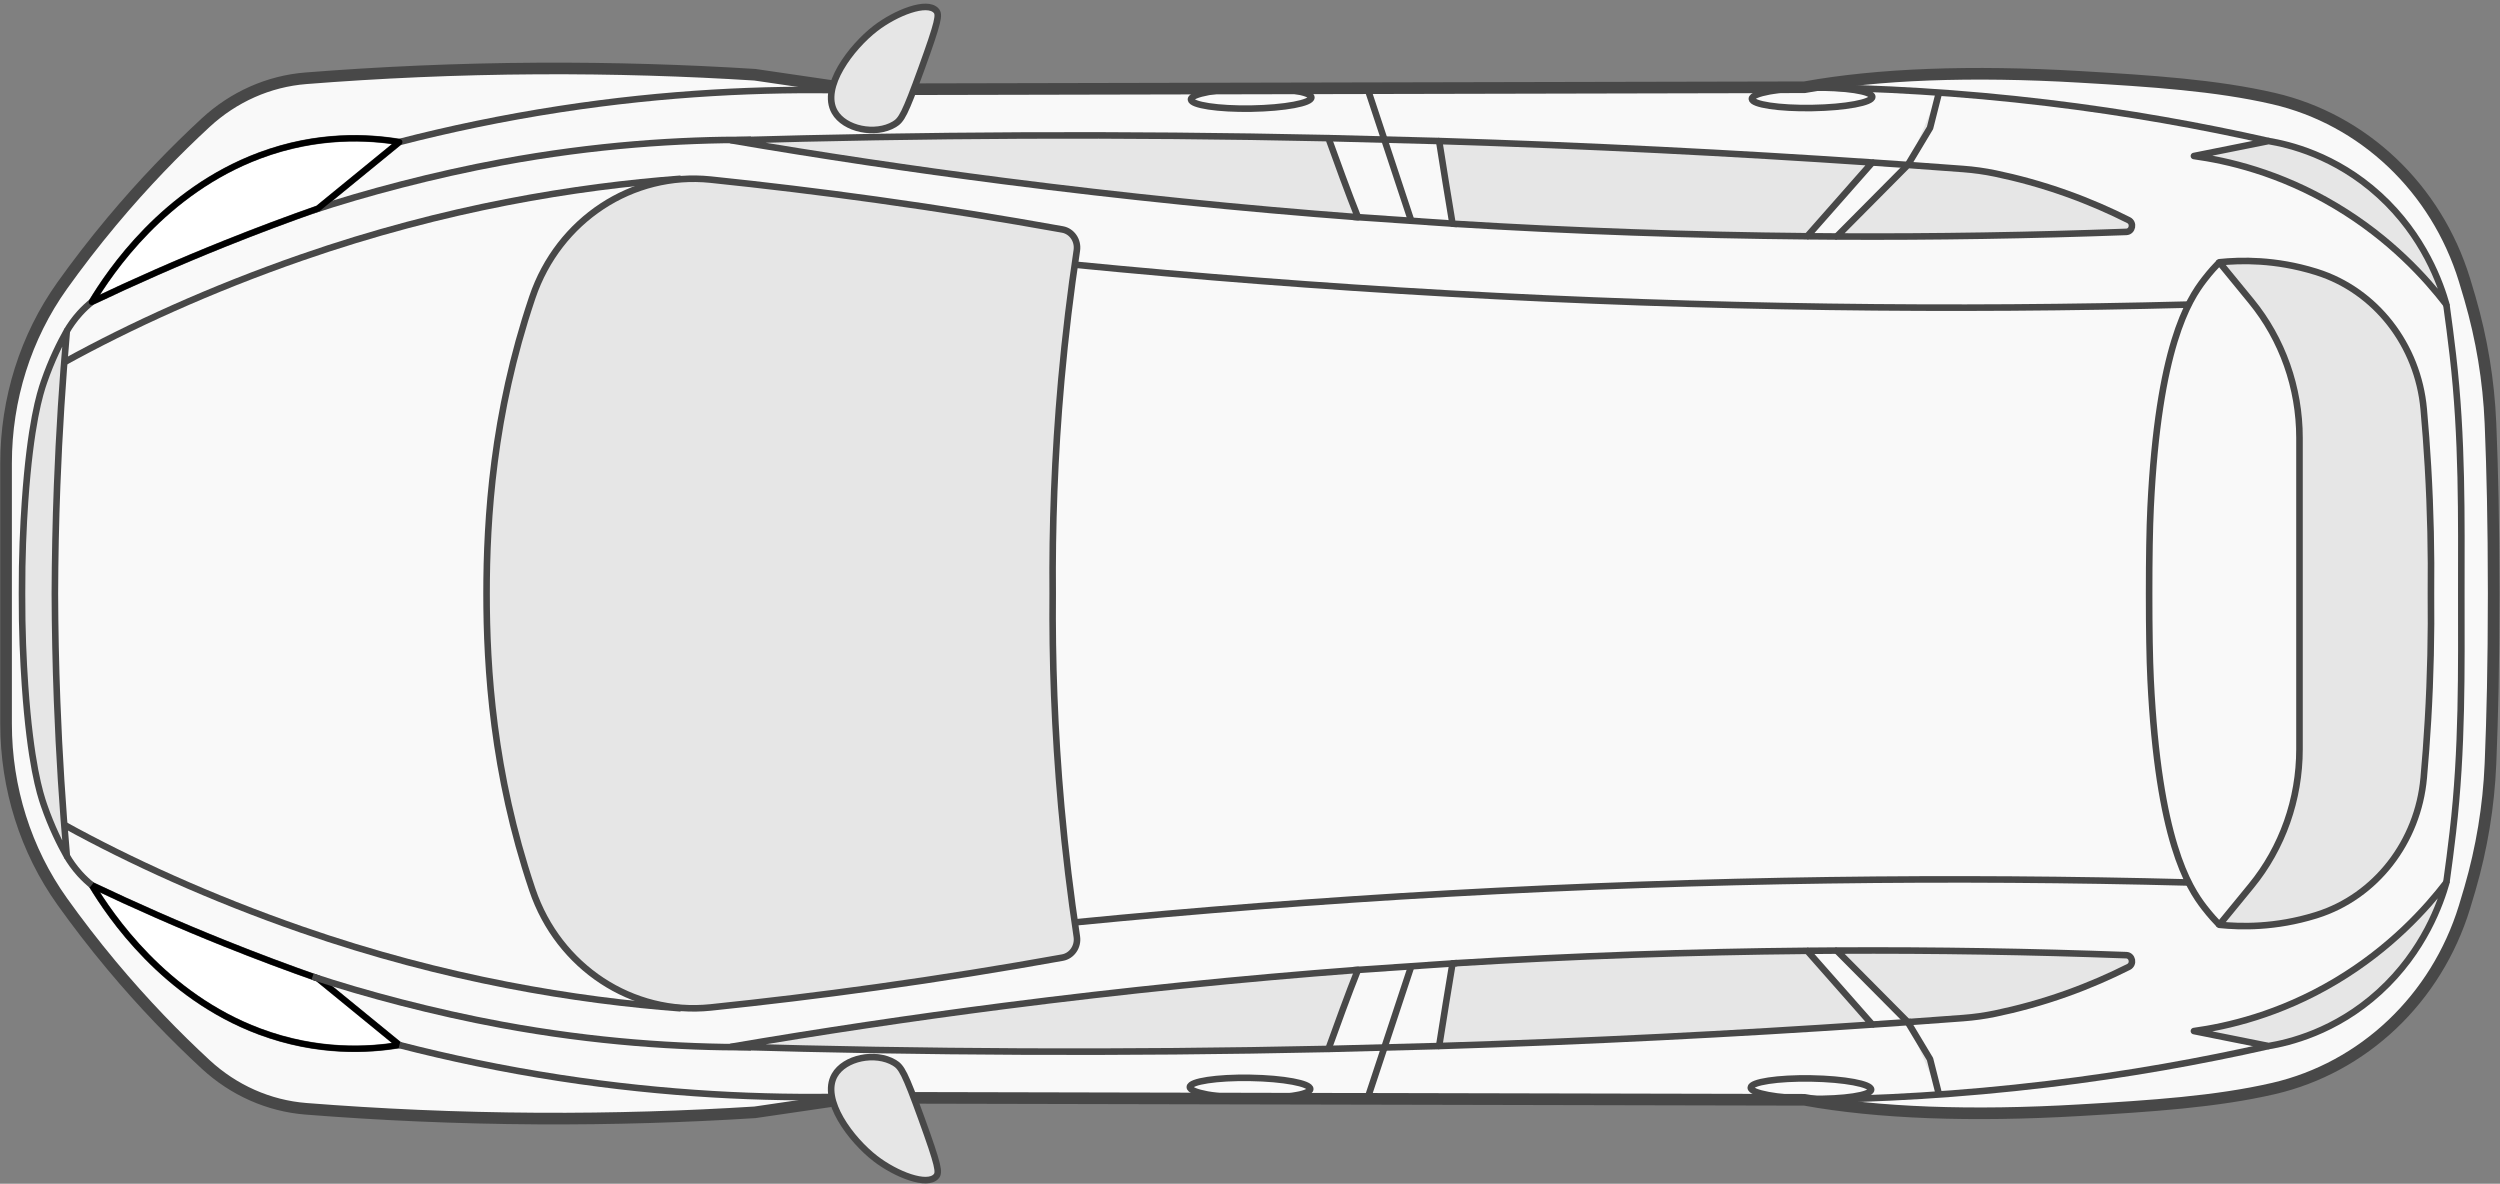 <?xml version="1.0" encoding="UTF-8"?>
<svg width="283px" height="134px" viewBox="0 0 283 134" version="1.1" xmlns="http://www.w3.org/2000/svg" xmlns:xlink="http://www.w3.org/1999/xlink">
    <rect x="0" y="0" width="283" height="134" fill="#808080" stroke="none"/>
    <title>B3</title>
    <g id="icons" stroke="none" stroke-width="1" fill="none" fill-rule="evenodd">
        <g id="Desktop-HD-Copy" transform="translate(-730, -312)">
            <g id="B3" transform="translate(730, 312.785)">
                <g id="Group-862" transform="translate(0, 6.965)">
                    <path d="M0.687,59.438 L0.687,74.202 C0.687,81.446 2.905,88.507 7.051,94.31 C8.732,96.663 10.589,99.084 12.637,101.537 C16.256,105.872 19.871,109.585 23.281,112.738 C26.444,115.662 30.422,117.433 34.63,117.765 C42.89,118.417 51.658,118.821 60.884,118.871 C69.505,118.918 77.711,118.653 85.459,118.164 L96.732,116.513 L204.275,116.749 C212.569,118.251 223.158,118.644 235.389,117.928 C243.498,117.454 250.865,116.974 257.367,115.469 C267.542,113.114 275.782,105.325 278.975,94.948 C279.18,94.282 279.381,93.609 279.578,92.928 L279.602,92.847 C280.93,88.265 281.717,83.531 281.918,78.749 C281.927,78.522 281.937,78.296 281.945,78.07 C282.124,73.637 282.284,67.594 282.284,59.438 C282.284,51.282 282.124,45.239 281.945,40.806 C281.937,40.58 281.927,40.354 281.918,40.128 C281.717,35.345 280.93,30.611 279.602,26.029 L279.578,25.948 C279.381,25.267 279.18,24.594 278.975,23.928 C275.783,13.551 267.542,5.762 257.367,3.407 C250.865,1.902 243.498,1.423 235.389,0.948 C223.158,0.232 212.569,0.626 204.275,2.127 L96.732,2.363 L85.459,0.712 C77.711,0.223 69.505,-0.042 60.884,0.004 C51.658,0.055 42.891,0.459 34.63,1.111 C30.422,1.443 26.444,3.214 23.281,6.138 C19.872,9.291 16.256,13.003 12.637,17.339 C10.589,19.792 8.732,22.213 7.051,24.566 C2.905,30.369 0.687,37.429 0.687,44.674 L0.687,59.438" id="Fill-860" fill="#F9F9F9"></path>
                    <path d="M0.687,59.438 L0.687,74.202 C0.687,81.446 2.905,88.507 7.051,94.31 C8.732,96.663 10.589,99.084 12.637,101.537 C16.256,105.872 19.871,109.585 23.281,112.738 C26.444,115.662 30.422,117.433 34.63,117.765 C42.89,118.417 51.658,118.821 60.884,118.871 C69.505,118.918 77.711,118.653 85.459,118.164 L96.732,116.513 L204.275,116.749 C212.569,118.251 223.158,118.644 235.389,117.928 C243.498,117.454 250.865,116.974 257.367,115.469 C267.542,113.114 275.782,105.325 278.975,94.948 C279.18,94.282 279.381,93.609 279.578,92.928 L279.602,92.847 C280.93,88.265 281.717,83.531 281.918,78.749 C281.927,78.522 281.937,78.296 281.945,78.07 C282.124,73.637 282.284,67.594 282.284,59.438 C282.284,51.282 282.124,45.239 281.945,40.806 C281.937,40.58 281.927,40.354 281.918,40.128 C281.717,35.345 280.93,30.611 279.602,26.029 L279.578,25.948 C279.381,25.267 279.18,24.594 278.975,23.928 C275.783,13.551 267.542,5.762 257.367,3.407 C250.865,1.902 243.498,1.423 235.389,0.948 C223.158,0.232 212.569,0.626 204.275,2.127 L96.732,2.363 L85.459,0.712 C77.711,0.223 69.505,-0.042 60.884,0.004 C51.658,0.055 42.891,0.459 34.63,1.111 C30.422,1.443 26.444,3.214 23.281,6.138 C19.872,9.291 16.256,13.003 12.637,17.339 C10.589,19.792 8.732,22.213 7.051,24.566 C2.905,30.369 0.687,37.429 0.687,44.674 L0.687,59.438" id="Stroke-861" stroke="#484848" stroke-width="1.316" stroke-linejoin="round"></path>
                </g>
                <path d="M45.215,15.292 C50.788,13.858 56.849,12.572 63.364,11.568 C75.43,9.711 86.438,9.23 95.999,9.446" id="Stroke-863" stroke="#484848" stroke-width="0.744" stroke-linejoin="round"></path>
                <path d="M256.807,15.18 C249.236,13.472 240.867,11.954 231.782,10.861 C221.847,9.665 212.623,9.164 204.276,9.092" id="Stroke-864" stroke="#484848" stroke-width="0.744" stroke-linejoin="round"></path>
                <path d="M35.382,23.043 C41.333,21.065 49.184,18.988 56.77,17.583 C67.359,15.621 76.922,15.013 85.008,15.044" id="Stroke-865" stroke="#484848" stroke-width="0.744" stroke-linejoin="round"></path>
                <path d="M10.382,33.401 C9.962,33.74 9.498,34.163 9.029,34.682 C8.389,35.39 7.913,36.088 7.564,36.684" id="Stroke-866" stroke="#484848" stroke-width="0.744" stroke-linejoin="round"></path>
                <path d="M77.061,19.447 C65.324,20.333 50.503,22.672 34.111,28.373 C23.864,31.937 14.703,36.122 7.271,40.224" id="Stroke-867" stroke="#484848" stroke-width="0.744" stroke-linejoin="round"></path>
                <path d="M121.66,29.177 C135.346,30.52 149.457,31.625 163.975,32.441 C193.389,34.094 221.376,34.385 247.753,33.694" id="Stroke-868" stroke="#484848" stroke-width="0.744" stroke-linejoin="round"></path>
                <g id="Group-871" transform="translate(150, 13.965)">
                    <line x1="0.381" y1="0.887" x2="12.912" y2="1.215" id="Fill-869" fill="#E6E6E6"></line>
                    <line x1="0.381" y1="0.887" x2="12.912" y2="1.215" id="Stroke-870" stroke="#484848" stroke-width="0.744" stroke-linejoin="round"></line>
                </g>
                <g id="Group-874" transform="translate(153, 22.965)">
                    <path d="M0.206,0.798 C0.718,0.837 11.932,1.603 11.932,1.603" id="Fill-872" fill="#E6E6E6"></path>
                    <path d="M0.206,0.798 C0.718,0.837 11.932,1.603 11.932,1.603" id="Stroke-873" stroke="#484848" stroke-width="0.744" stroke-linejoin="round"></path>
                </g>
                <g id="Group-877" transform="translate(154, 8.965)">
                    <line x1="0.788" y1="0.236" x2="5.754" y2="15.249" id="Fill-875" fill="#E6E6E6"></line>
                    <line x1="0.788" y1="0.236" x2="5.754" y2="15.249" id="Stroke-876" stroke="#484848" stroke-width="0.744" stroke-linejoin="round"></line>
                </g>
                <g id="Group-880" transform="translate(215, 8.965)">
                    <polyline id="Fill-878" fill="#E6E6E6" points="0.965 8.922 3.48 4.726 4.493 0.726"></polyline>
                    <polyline id="Stroke-879" stroke="#484848" stroke-width="0.744" stroke-linejoin="round" points="0.965 8.922 3.48 4.726 4.493 0.726"></polyline>
                </g>
                <g id="Group-883" transform="translate(204, 24.965)">
                    <line x1="0.582" y1="0.995" x2="3.923" y2="1.021" id="Fill-881" fill="#E6E6E6"></line>
                    <line x1="0.582" y1="0.995" x2="3.923" y2="1.021" id="Stroke-882" stroke="#484848" stroke-width="0.744" stroke-linejoin="round"></line>
                </g>
                <g id="Group-886" transform="translate(211, 16.965)">
                    <line x1="0.942" y1="0.645" x2="5.322" y2="0.947" id="Fill-884" fill="#E6E6E6"></line>
                    <line x1="0.942" y1="0.645" x2="5.322" y2="0.947" id="Stroke-885" stroke="#484848" stroke-width="0.744" stroke-linejoin="round"></line>
                </g>
                <path d="M150.381,14.852 C126.921,14.346 104.371,14.477 82.811,15.106 C92.831,16.811 103.091,18.353 113.585,19.705 C127.222,21.461 140.606,22.81 153.719,23.802 C152.706,21.287 151.23,17.218 150.381,14.852" id="Fill-887" fill="#E6E6E6"></path>
                <path d="M150.381,14.852 C126.921,14.346 104.371,14.477 82.811,15.106 C92.831,16.811 103.091,18.353 113.585,19.705 C127.222,21.461 140.606,22.81 153.719,23.802 C152.706,21.287 151.23,17.218 150.381,14.852 Z" id="Stroke-888" stroke="#484848" stroke-width="0.744" stroke-linejoin="round"></path>
                <path d="M211.941,17.61 C196.107,16.534 179.761,15.702 162.911,15.18 C163.332,17.844 164.034,22.254 164.425,24.537 C178.13,25.381 191.522,25.836 204.582,25.96 L211.941,17.61 Z" id="Fill-889" fill="#E6E6E6"></path>
                <path d="M211.941,17.61 C196.107,16.534 179.761,15.702 162.911,15.18 C163.332,17.844 164.034,22.254 164.425,24.537 C178.13,25.381 191.522,25.836 204.582,25.96 L211.941,17.61 Z" id="Stroke-890" stroke="#484848" stroke-width="0.744" stroke-linejoin="round"></path>
                <path d="M240.962,24.136 C238.893,23.094 236.543,22.054 233.923,21.12 C231.023,20.086 228.308,19.364 225.87,18.855 C224.666,18.604 223.451,18.437 222.227,18.344 C220.15,18.187 218.061,18.035 215.965,17.887 L207.922,25.986 C219.1,26.043 230.029,25.859 240.696,25.465 C241.394,25.439 241.59,24.452 240.962,24.136" id="Fill-891" fill="#E6E6E6"></path>
                <path d="M240.962,24.136 C238.893,23.094 236.543,22.054 233.923,21.12 C231.023,20.086 228.308,19.364 225.87,18.855 C224.666,18.604 223.451,18.437 222.227,18.344 C220.15,18.187 218.061,18.035 215.965,17.887 L207.922,25.986 C219.1,26.043 230.029,25.859 240.696,25.465 C241.394,25.439 241.59,24.452 240.962,24.136 Z" id="Stroke-892" stroke="#484848" stroke-width="0.744" stroke-linejoin="round"></path>
                <path d="M55.079,66.403 C55.079,74.896 55.808,86.697 60.208,99.775 L60.265,99.945 C63.234,108.716 71.593,114.177 80.444,113.258 C86.554,112.625 92.813,111.87 99.212,110.978 C106.458,109.968 113.48,108.839 120.27,107.616 C121.342,107.423 122.065,106.366 121.896,105.243 C121.199,100.601 120.598,95.697 120.138,90.548 C119.364,81.897 119.101,73.811 119.165,66.403 C119.101,58.995 119.364,50.909 120.138,42.258 C120.598,37.109 121.199,32.205 121.896,27.563 C122.065,26.44 121.342,25.383 120.27,25.19 C113.48,23.967 106.458,22.838 99.212,21.828 C92.813,20.936 86.554,20.181 80.444,19.547 C71.593,18.629 63.234,24.09 60.265,32.861 C60.246,32.918 60.227,32.974 60.208,33.03 C55.808,46.108 55.079,57.91 55.079,66.403" id="Fill-893" fill="#E6E6E6"></path>
                <path d="M55.079,66.403 C55.079,74.896 55.808,86.697 60.208,99.775 L60.265,99.945 C63.234,108.716 71.593,114.177 80.444,113.258 C86.554,112.625 92.813,111.87 99.212,110.978 C106.458,109.968 113.48,108.839 120.27,107.616 C121.342,107.423 122.065,106.366 121.896,105.243 C121.199,100.601 120.598,95.697 120.138,90.548 C119.364,81.897 119.101,73.811 119.165,66.403 C119.101,58.995 119.364,50.909 120.138,42.258 C120.598,37.109 121.199,32.205 121.896,27.563 C122.065,26.44 121.342,25.383 120.27,25.19 C113.48,23.967 106.458,22.838 99.212,21.828 C92.813,20.936 86.554,20.181 80.444,19.547 C71.593,18.629 63.234,24.09 60.265,32.861 C60.246,32.918 60.227,32.974 60.208,33.03 C55.808,46.108 55.079,57.91 55.079,66.403 Z" id="Stroke-894" stroke="#484848" stroke-width="0.744" stroke-linejoin="round"></path>
                <path d="M150.381,117.954 C126.921,118.461 104.371,118.329 82.811,117.7 C92.831,115.995 103.091,114.452 113.585,113.1 C127.222,111.345 140.606,109.996 153.719,109.004 C152.706,111.519 151.23,115.588 150.381,117.954" id="Fill-895" fill="#E6E6E6"></path>
                <path d="M150.381,117.954 C126.921,118.461 104.371,118.329 82.811,117.7 C92.831,115.995 103.091,114.452 113.585,113.1 C127.222,111.345 140.606,109.996 153.719,109.004 C152.706,111.519 151.23,115.588 150.381,117.954 Z" id="Stroke-896" stroke="#484848" stroke-width="0.744" stroke-linejoin="round"></path>
                <path d="M211.941,115.195 C196.107,116.271 179.76,117.103 162.911,117.625 C163.332,114.961 164.033,110.551 164.425,108.268 C178.129,107.424 191.521,106.969 204.582,106.845 L211.941,115.195 Z" id="Fill-897" fill="#E6E6E6"></path>
                <path d="M211.941,115.195 C196.107,116.271 179.76,117.103 162.911,117.625 C163.332,114.961 164.033,110.551 164.425,108.268 C178.129,107.424 191.521,106.969 204.582,106.845 L211.941,115.195 Z" id="Stroke-898" stroke="#484848" stroke-width="0.744" stroke-linejoin="round"></path>
                <path d="M240.962,108.67 C238.893,109.712 236.543,110.751 233.923,111.686 C231.023,112.72 228.308,113.442 225.87,113.95 C224.666,114.202 223.451,114.369 222.227,114.462 C220.15,114.619 218.061,114.77 215.965,114.919 L207.922,106.82 C219.1,106.762 230.029,106.946 240.696,107.34 C241.393,107.366 241.59,108.353 240.962,108.67" id="Fill-899" fill="#E6E6E6"></path>
                <path d="M240.962,108.67 C238.893,109.712 236.543,110.751 233.923,111.686 C231.023,112.72 228.308,113.442 225.87,113.95 C224.666,114.202 223.451,114.369 222.227,114.462 C220.15,114.619 218.061,114.77 215.965,114.919 L207.922,106.82 C219.1,106.762 230.029,106.946 240.696,107.34 C241.393,107.366 241.59,108.353 240.962,108.67 Z" id="Stroke-900" stroke="#484848" stroke-width="0.744" stroke-linejoin="round"></path>
                <path d="M275.182,66.403 C275.233,70.901 275.14,75.71 274.844,80.79 C274.715,83.007 274.553,85.168 274.365,87.271 C273.714,94.522 268.938,100.683 262.274,102.789 C262.217,102.806 262.161,102.824 262.106,102.841 C257.566,104.243 253.644,104.156 251.227,103.903 L254.836,99.495 C258.364,95.186 260.302,89.7 260.302,84.027 L260.302,66.403 L260.302,48.779 C260.302,43.106 258.364,37.62 254.836,33.311 L251.227,28.903 C253.644,28.65 257.566,28.563 262.106,29.965 C262.161,29.982 262.218,30 262.274,30.017 C268.938,32.123 273.714,38.284 274.365,45.535 C274.553,47.638 274.715,49.799 274.844,52.016 C275.14,57.097 275.233,61.905 275.182,66.403" id="Fill-901" fill="#E6E6E6"></path>
                <path d="M275.182,66.403 C275.233,70.901 275.14,75.71 274.844,80.79 C274.715,83.007 274.553,85.168 274.365,87.271 C273.714,94.522 268.938,100.683 262.274,102.789 C262.217,102.806 262.161,102.824 262.106,102.841 C257.566,104.243 253.644,104.156 251.227,103.903 L254.836,99.495 C258.364,95.186 260.302,89.7 260.302,84.027 L260.302,66.403 L260.302,48.779 C260.302,43.106 258.364,37.62 254.836,33.311 L251.227,28.903 C253.644,28.65 257.566,28.563 262.106,29.965 C262.161,29.982 262.218,30 262.274,30.017 C268.938,32.123 273.714,38.284 274.365,45.535 C274.553,47.638 274.715,49.799 274.844,52.016 C275.14,57.097 275.233,61.905 275.182,66.403 Z" id="Stroke-902" stroke="#484848" stroke-width="0.744" stroke-linejoin="round"></path>
                <path d="M10.382,33.401 C15.166,31.12 20.22,28.888 25.539,26.756 C29.105,25.326 32.594,24.02 35.997,22.826 L45.215,15.292 C41.789,14.724 36.01,14.34 29.38,16.824 C18.568,20.873 12.489,29.922 10.382,33.401" id="Fill-903" fill="#FFFFFF"></path>
                <path d="M10.382,99.405 C15.166,101.686 20.22,103.918 25.538,106.05 C29.105,107.48 32.594,108.786 35.997,109.98 L45.215,117.514 C41.789,118.082 36.01,118.465 29.38,115.982 C18.568,111.933 12.489,102.884 10.382,99.405" id="Fill-904" fill="#FFFFFF"></path>
                <path d="M10.382,33.401 C15.166,31.12 20.22,28.888 25.539,26.756 C29.105,25.326 32.594,24.02 35.997,22.826 L45.215,15.292 C41.789,14.724 36.01,14.34 29.38,16.824 C18.568,20.873 12.489,29.922 10.382,33.401 Z" id="Stroke-905" stroke="#484848" stroke-width="0.744" stroke-linejoin="round"></path>
                <path d="M10.382,99.405 C15.166,101.686 20.22,103.918 25.538,106.05 C29.105,107.48 32.594,108.786 35.997,109.98 L45.215,117.514 C41.789,118.082 36.01,118.465 29.38,115.982 C18.568,111.933 12.489,102.884 10.382,99.405 Z" id="Stroke-906" stroke="#484848" stroke-width="0.744" stroke-linejoin="round"></path>
                <path d="M10.382,33.401 C15.166,31.12 20.22,28.888 25.539,26.756 C29.105,25.326 32.594,24.02 35.997,22.826 L45.215,15.292 C41.789,14.724 36.01,14.34 29.38,16.824 C18.568,20.873 12.489,29.922 10.382,33.401 Z" id="Stroke-907" stroke="#000000" stroke-width="0.676" stroke-linejoin="round"></path>
                <path d="M10.382,99.405 C15.166,101.686 20.22,103.918 25.538,106.05 C29.105,107.48 32.594,108.786 35.997,109.98 L45.215,117.514 C41.789,118.082 36.01,118.465 29.38,115.982 C18.568,111.933 12.489,102.884 10.382,99.405 Z" id="Stroke-908" stroke="#000000" stroke-width="0.676" stroke-linejoin="round"></path>
                <path d="M45.215,117.514 C50.788,118.948 56.849,120.235 63.364,121.238 C75.43,123.095 86.438,123.576 95.999,123.36" id="Stroke-909" stroke="#484848" stroke-width="0.744" stroke-linejoin="round"></path>
                <path d="M248.353,16.875 L256.807,15.18 C259.026,15.552 264.333,16.761 269.321,21.297 C274.433,25.948 276.295,31.447 276.929,33.694 C274.653,30.733 270.62,26.236 264.416,22.536 C257.979,18.694 252.003,17.381 248.353,16.875" id="Fill-910" fill="#E6E6E6"></path>
                <path d="M248.353,16.875 L256.807,15.18 C259.026,15.552 264.333,16.761 269.321,21.297 C274.433,25.948 276.295,31.447 276.929,33.694 C274.653,30.733 270.62,26.236 264.416,22.536 C257.979,18.694 252.003,17.381 248.353,16.875 Z" id="Stroke-911" stroke="#484848" stroke-width="0.744" stroke-linejoin="round"></path>
                <path d="M248.353,115.931 L256.807,117.626 C259.025,117.254 264.333,116.045 269.321,111.509 C274.433,106.858 276.295,101.359 276.929,99.112 C274.653,102.073 270.62,106.57 264.416,110.271 C257.979,114.112 252.003,115.425 248.353,115.931" id="Fill-912" fill="#E6E6E6"></path>
                <path d="M248.353,115.931 L256.807,117.626 C259.025,117.254 264.333,116.045 269.321,111.509 C274.433,106.858 276.295,101.359 276.929,99.112 C274.653,102.073 270.62,106.57 264.416,110.271 C257.979,114.112 252.003,115.425 248.353,115.931 Z" id="Stroke-913" stroke="#484848" stroke-width="0.744" stroke-linejoin="round"></path>
                <path d="M256.807,117.626 C249.236,119.334 240.867,120.852 231.782,121.945 C221.847,123.141 212.623,123.642 204.276,123.714" id="Stroke-914" stroke="#484848" stroke-width="0.744" stroke-linejoin="round"></path>
                <path d="M35.382,109.763 C41.333,111.741 49.184,113.818 56.77,115.223 C67.359,117.185 76.922,117.793 85.008,117.762" id="Stroke-915" stroke="#484848" stroke-width="0.744" stroke-linejoin="round"></path>
                <path d="M276.929,99.112 C277.193,97.237 277.438,95.336 277.662,93.407 C278.763,83.953 278.62,74.925 278.62,66.403 C278.62,57.881 278.763,48.853 277.662,39.399 C277.438,37.47 277.193,35.569 276.929,33.694" id="Stroke-916" stroke="#484848" stroke-width="0.744" stroke-linejoin="round"></path>
                <path d="M6.211,66.403 C6.225,70.358 6.306,74.428 6.464,78.608 C6.696,84.689 7.074,90.532 7.564,96.122 C6.831,94.819 5.835,92.854 4.971,90.341 C4.531,89.062 3.446,85.665 2.829,76.78 C2.646,74.134 2.475,70.601 2.491,66.403 C2.475,62.205 2.646,58.672 2.829,56.026 C3.446,47.141 4.531,43.744 4.971,42.465 C5.835,39.952 6.831,37.987 7.564,36.684 C7.074,42.274 6.696,48.117 6.464,54.198 C6.306,58.378 6.225,62.448 6.211,66.403" id="Fill-917" fill="#E6E6E6"></path>
                <path d="M6.211,66.403 C6.225,70.358 6.306,74.428 6.464,78.608 C6.696,84.689 7.074,90.532 7.564,96.122 C6.831,94.819 5.835,92.854 4.971,90.341 C4.531,89.062 3.446,85.665 2.829,76.78 C2.646,74.134 2.475,70.601 2.491,66.403 C2.475,62.205 2.646,58.672 2.829,56.026 C3.446,47.141 4.531,43.744 4.971,42.465 C5.835,39.952 6.831,37.987 7.564,36.684 C7.074,42.274 6.696,48.117 6.464,54.198 C6.306,58.378 6.225,62.448 6.211,66.403 Z" id="Stroke-918" stroke="#484848" stroke-width="0.744" stroke-linejoin="round"></path>
                <path d="M10.382,99.405 C9.962,99.066 9.498,98.643 9.029,98.124 C8.389,97.416 7.913,96.718 7.564,96.122" id="Stroke-919" stroke="#484848" stroke-width="0.744" stroke-linejoin="round"></path>
                <path d="M77.061,113.359 C65.324,112.473 50.503,110.134 34.111,104.433 C23.864,100.869 14.703,96.683 7.271,92.582" id="Stroke-920" stroke="#484848" stroke-width="0.744" stroke-linejoin="round"></path>
                <path d="M251.227,103.902 C250.835,103.5 250.218,102.837 249.537,101.956 C247.733,99.628 244.328,94.29 243.45,76.175 C243.333,73.78 243.28,70.432 243.28,66.402 C243.28,62.373 243.333,59.026 243.45,56.63 C244.328,38.515 247.734,33.177 249.537,30.849 C250.218,29.968 250.835,29.305 251.227,28.903" id="Stroke-921" stroke="#484848" stroke-width="0.744" stroke-linejoin="round"></path>
                <path d="M121.66,103.629 C135.346,102.286 149.457,101.181 163.975,100.365 C193.389,98.712 221.376,98.421 247.753,99.112" id="Stroke-922" stroke="#484848" stroke-width="0.744" stroke-linejoin="round"></path>
                <g id="Group-925" transform="translate(150, 116.965)">
                    <line x1="0.381" y1="0.989" x2="12.912" y2="0.661" id="Fill-923" fill="#E6E6E6"></line>
                    <line x1="0.381" y1="0.989" x2="12.912" y2="0.661" id="Stroke-924" stroke="#484848" stroke-width="0.744" stroke-linejoin="round"></line>
                </g>
                <g id="Group-928" transform="translate(153, 107.965)">
                    <path d="M0.206,1.078 C0.718,1.039 11.932,0.273 11.932,0.273" id="Fill-926" fill="#E6E6E6"></path>
                    <path d="M0.206,1.078 C0.718,1.039 11.932,0.273 11.932,0.273" id="Stroke-927" stroke="#484848" stroke-width="0.744" stroke-linejoin="round"></path>
                </g>
                <g id="Group-931" transform="translate(154, 107.965)">
                    <line x1="0.788" y1="15.64" x2="5.754" y2="0.627" id="Fill-929" fill="#E6E6E6"></line>
                    <line x1="0.788" y1="15.64" x2="5.754" y2="0.627" id="Stroke-930" stroke="#484848" stroke-width="0.744" stroke-linejoin="round"></line>
                </g>
                <g id="Group-934" transform="translate(215, 113.965)">
                    <polyline id="Fill-932" fill="#E6E6E6" points="0.965 0.954 3.48 5.149 4.493 9.149"></polyline>
                    <polyline id="Stroke-933" stroke="#484848" stroke-width="0.744" stroke-linejoin="round" points="0.965 0.954 3.48 5.149 4.493 9.149"></polyline>
                </g>
                <g id="Group-937" transform="translate(204, 105.965)">
                    <line x1="0.582" y1="0.881" x2="3.923" y2="0.855" id="Fill-935" fill="#E6E6E6"></line>
                    <line x1="0.582" y1="0.881" x2="3.923" y2="0.855" id="Stroke-936" stroke="#484848" stroke-width="0.744" stroke-linejoin="round"></line>
                </g>
                <g id="Group-940" transform="translate(211, 113.965)">
                    <line x1="0.941" y1="1.23" x2="5.322" y2="0.928" id="Fill-938" fill="#E6E6E6"></line>
                    <line x1="0.941" y1="1.23" x2="5.322" y2="0.928" id="Stroke-939" stroke="#484848" stroke-width="0.744" stroke-linejoin="round"></line>
                </g>
                <path d="M94.478,11.869 C95.604,13.858 99.103,14.564 101.242,13.285 C102.046,12.803 102.418,12.184 104.286,7.035 C106.279,1.537 106.354,0.866 105.977,0.431 C104.962,-0.737 101.415,0.651 99.1,2.435 C96.353,4.552 92.909,9.098 94.478,11.869" id="Fill-941" fill="#E6E6E6"></path>
                <path d="M94.478,11.869 C95.604,13.858 99.103,14.564 101.242,13.285 C102.046,12.803 102.418,12.184 104.286,7.035 C106.279,1.537 106.354,0.866 105.977,0.431 C104.962,-0.737 101.415,0.651 99.1,2.435 C96.353,4.552 92.909,9.098 94.478,11.869 Z" id="Stroke-942" stroke="#484848" stroke-width="0.744" stroke-linejoin="round"></path>
                <path d="M94.478,120.937 C95.604,118.948 99.103,118.242 101.242,119.522 C102.046,120.003 102.418,120.622 104.286,125.772 C106.279,131.269 106.354,131.941 105.977,132.375 C104.962,133.544 101.415,132.155 99.1,130.371 C96.353,128.255 92.909,123.709 94.478,120.937" id="Fill-943" fill="#E6E6E6"></path>
                <path d="M94.478,120.937 C95.604,118.948 99.103,118.242 101.242,119.522 C102.046,120.003 102.418,120.622 104.286,125.772 C106.279,131.269 106.354,131.941 105.977,132.375 C104.962,133.544 101.415,132.155 99.1,130.371 C96.353,128.255 92.909,123.709 94.478,120.937 Z" id="Stroke-944" stroke="#484848" stroke-width="0.744" stroke-linejoin="round"></path>
                <path d="M148.446,10.246 C148.435,9.61 145.376,9.144 141.612,9.206 C137.848,9.269 134.806,9.835 134.817,10.472 C134.827,11.108 137.887,11.574 141.651,11.511 C145.414,11.449 148.456,10.882 148.446,10.246 Z" id="Stroke-945" stroke="#484848" stroke-width="0.744" stroke-linejoin="round"></path>
                <path d="M211.942,10.178 C211.93,9.541 208.871,9.076 205.107,9.138 C201.344,9.201 198.302,9.767 198.312,10.404 C198.322,11.04 201.382,11.506 205.145,11.443 C208.91,11.381 211.952,10.814 211.942,10.178 Z" id="Stroke-946" stroke="#484848" stroke-width="0.744" stroke-linejoin="round"></path>
                <path d="M148.32,122.493 C148.309,123.129 145.25,123.595 141.486,123.532 C137.721,123.47 134.679,122.904 134.69,122.267 C134.701,121.631 137.761,121.165 141.524,121.228 C145.287,121.29 148.329,121.857 148.32,122.493 Z" id="Stroke-947" stroke="#484848" stroke-width="0.744" stroke-linejoin="round"></path>
                <path d="M211.815,122.56 C211.804,123.197 208.745,123.662 204.981,123.6 C201.217,123.537 198.175,122.971 198.186,122.334 C198.196,121.698 201.256,121.232 205.02,121.295 C208.783,121.357 211.825,121.924 211.815,122.56 Z" id="Stroke-948" stroke="#484848" stroke-width="0.744" stroke-linejoin="round"></path>
            </g>
        </g>
    </g>
</svg>